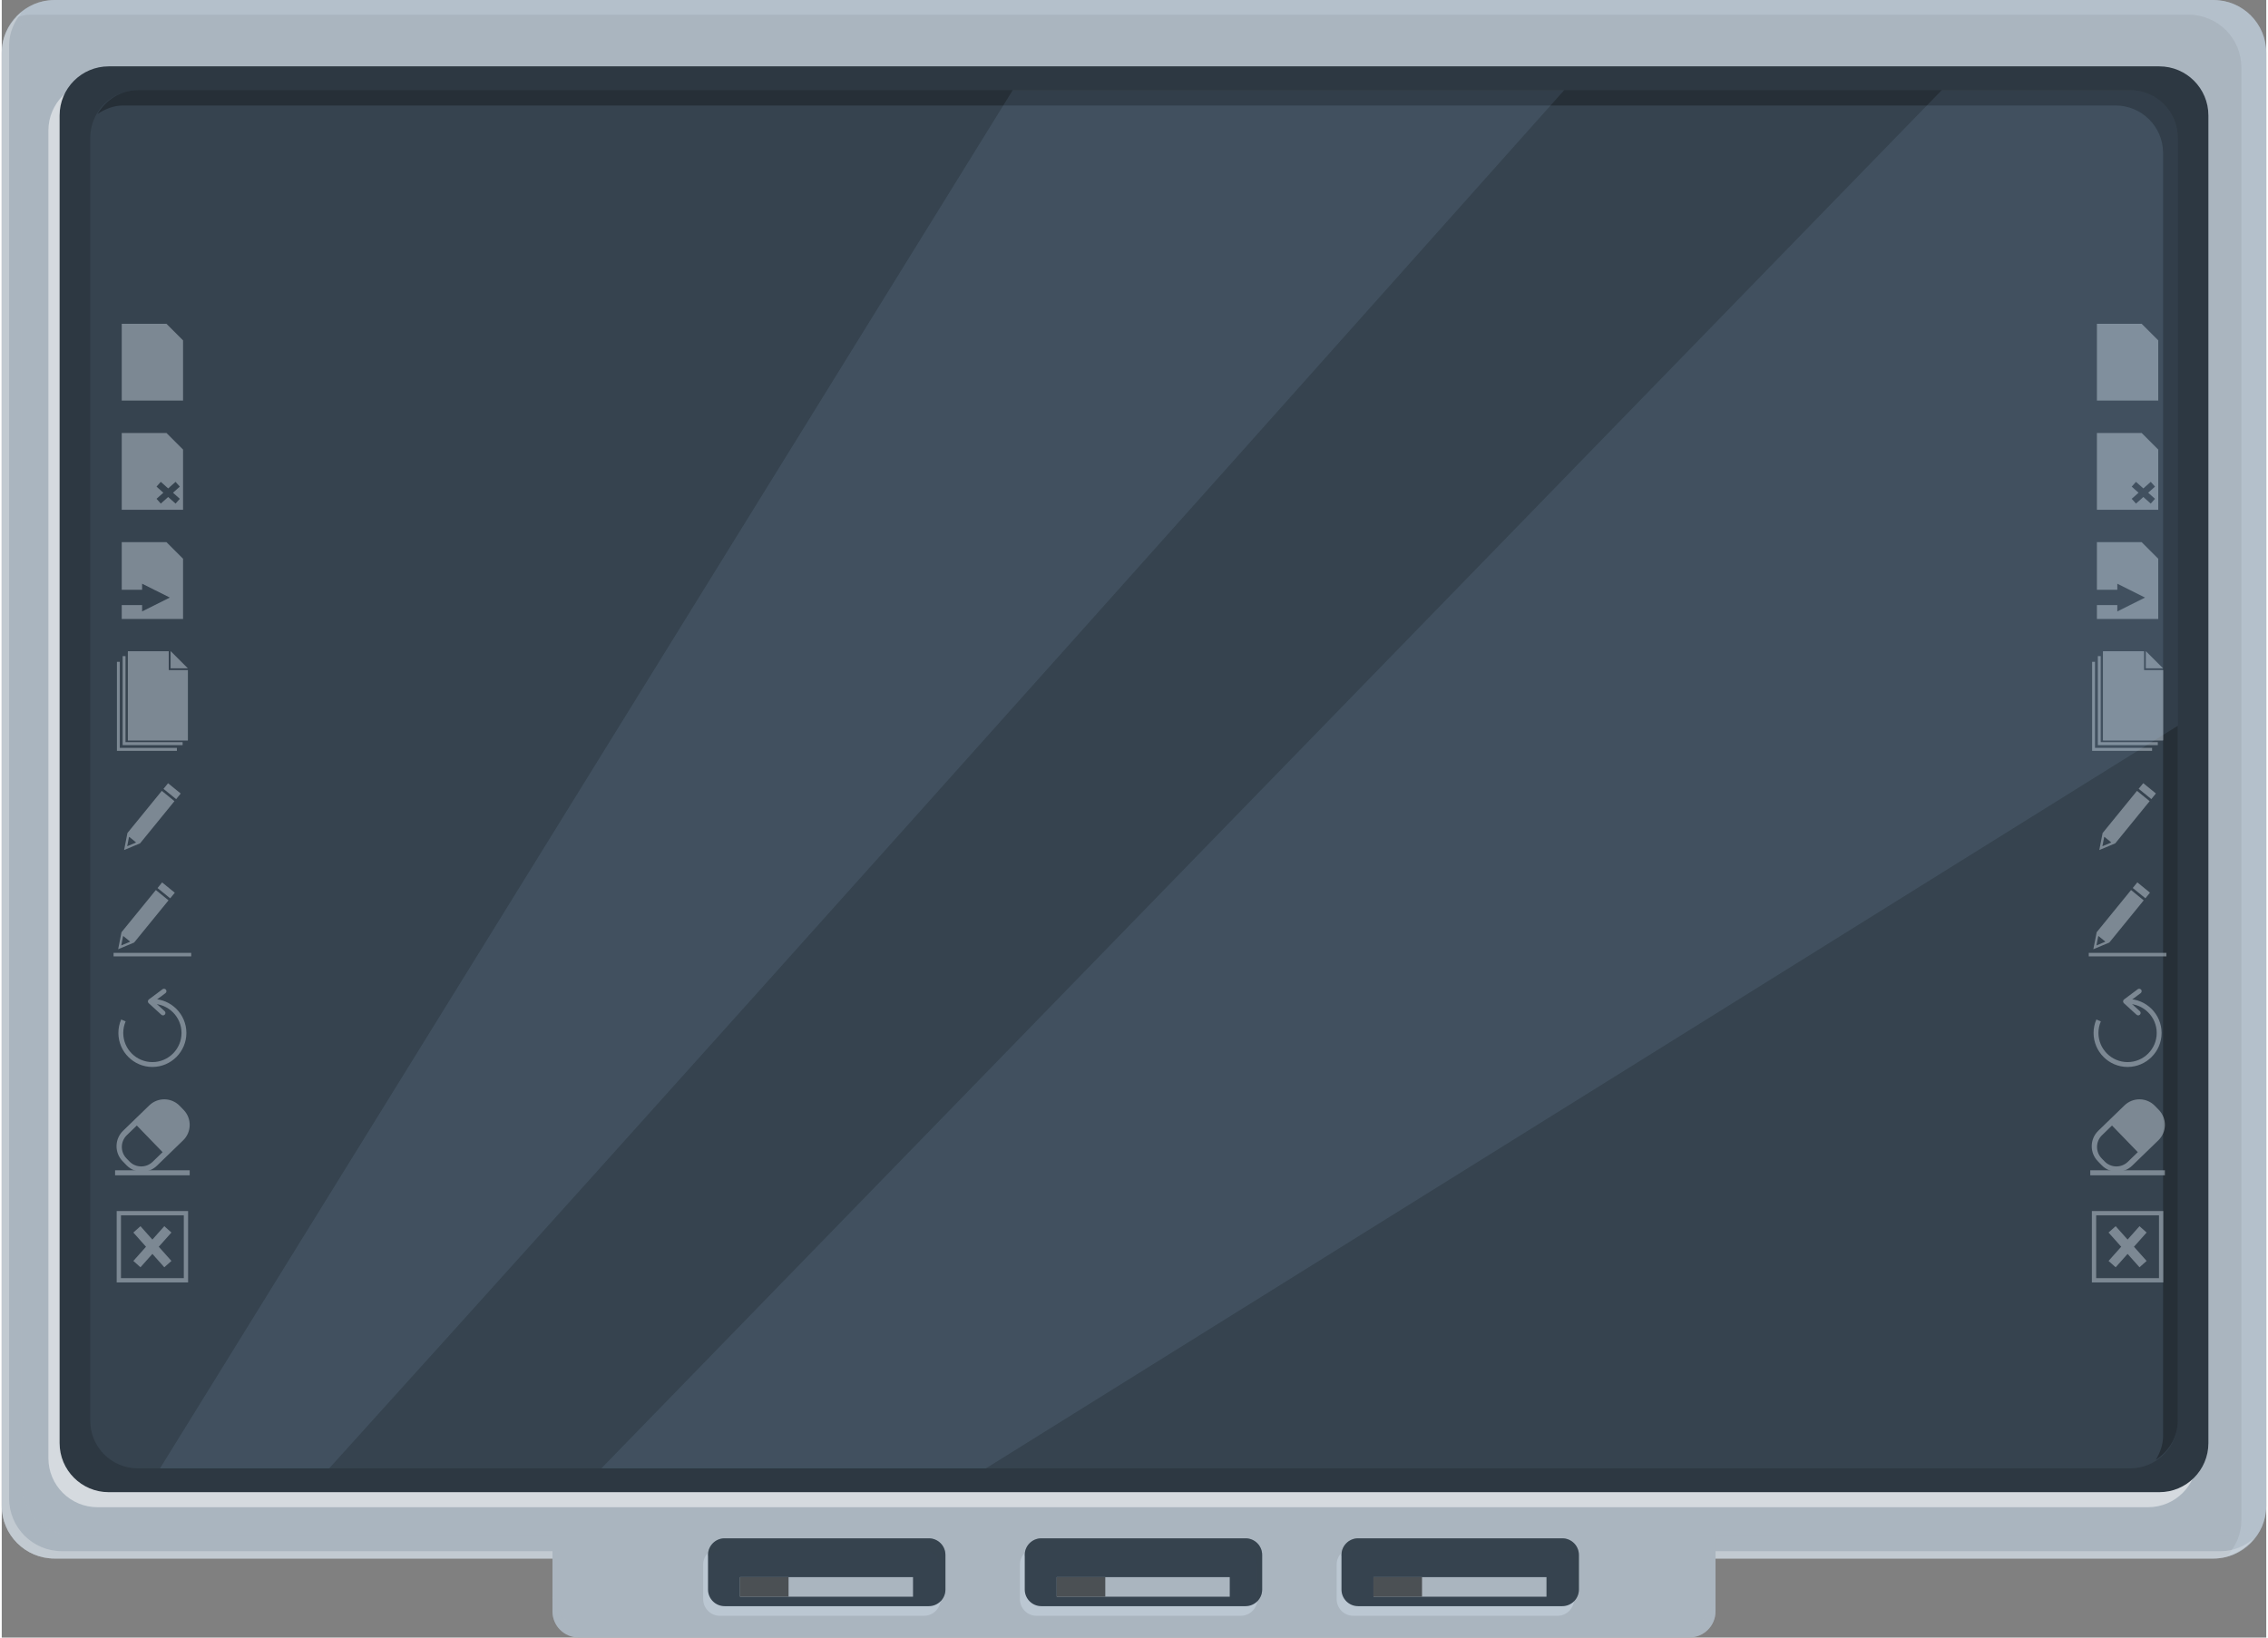 <?xml version="1.0" encoding="UTF-8"?>
<!DOCTYPE svg PUBLIC '-//W3C//DTD SVG 1.0//EN'
          'http://www.w3.org/TR/2001/REC-SVG-20010904/DTD/svg10.dtd'>
<svg height="325" preserveAspectRatio="xMidYMid meet" version="1.0" viewBox="0.0 0.0 450.0 325.5" width="450" xmlns="http://www.w3.org/2000/svg" xmlns:xlink="http://www.w3.org/1999/xlink" zoomAndPan="magnify"
><rect x="0.0" y="0.0" width="450.0" height="325.5" fill="#808080" stroke="none"/><g
  ><g id="change1_18"
    ><path d="M439.515,309.784H10.485C4.694,309.784,0,305.09,0,299.299V10.485C0,4.694,4.694,0,10.485,0h429.031 C445.306,0,450,4.694,450,10.485v288.815C450,305.09,445.306,309.784,439.515,309.784z" fill="#aab5bf"
    /></g
    ><g id="change2_1"
    ><path d="M440.98,308.32H11.948c-5.79,0-10.483-4.694-10.483-10.485V9.02 c0-2.516,1.005-4.733,2.482-6.539C1.594,4.404,0,7.209,0,10.485v288.815c0,5.79,4.694,10.485,10.485,10.485h429.031 c3.276,0,6.081-1.594,8.003-3.947C445.712,307.315,443.496,308.32,440.98,308.32z" fill="#fff" opacity=".4"
    /></g
    ><g id="change1_19"
    ><path d="M443.335,305.104H14.303c-5.79,0-10.483-4.693-10.483-10.483V5.806 c0-1.33,0.305-2.579,0.757-3.75C1.878,3.951,0,6.935,0,10.485v288.815c0,5.79,4.694,10.485,10.485,10.485h429.031 c4.46,0,8.212-2.809,9.727-6.735C447.538,304.246,445.576,305.104,443.335,305.104z" fill="#aab5bf" opacity=".3"
    /></g
    ><g id="change3_1"
    ><path d="M439.515,0H10.485C7.416,0,4.72,1.369,2.802,3.469c0.892-0.248,1.766-0.553,2.736-0.553 H434.57c5.79,0,10.483,4.694,10.483,10.484v288.815c0,2.723-1.101,5.151-2.802,7.015c4.43-1.226,7.749-5.112,7.749-9.932V10.485 C450,4.694,445.306,0,439.515,0z" fill="#ccdae6" opacity=".3"
    /></g
    ><g id="change2_2"
    ><path d="M426.511,299.586H19.032c-5.392,0-9.762-4.37-9.762-9.762V25.943 c0-5.392,4.37-9.762,9.762-9.762h407.479c5.392,0,9.762,4.37,9.762,9.762v263.881C436.273,295.216,431.903,299.586,426.511,299.586 z" fill="#fff" opacity=".5"
    /></g
    ><g id="change4_1"
    ><path d="M428.74,296.594H21.26c-5.391,0-9.761-4.37-9.761-9.762V22.951c0-5.392,4.37-9.762,9.761-9.762 h407.48c5.391,0,9.761,4.37,9.761,9.762v263.881C438.501,292.224,434.131,296.594,428.74,296.594z" fill="#2d3842"
    /></g
    ><g id="change5_1"
    ><path d="M422.958,291.859H27.042c-5.222,0-9.456-4.234-9.456-9.456V27.38c0-5.222,4.234-9.456,9.456-9.456 h395.917c5.222,0,9.456,4.234,9.456,9.456v255.023C432.414,287.626,428.18,291.859,422.958,291.859z" fill="#36434f"
    /></g
    ><g id="change6_1"
    ><path d="M422.958,17.924H27.042c-3.468,0-6.372,1.958-8.017,4.743c1.492-0.986,3.177-1.7,5.1-1.7h395.917 c5.222,0,9.454,4.234,9.454,9.456v255.023c0,1.755-0.607,3.304-1.438,4.712c2.563-1.692,4.356-4.455,4.356-7.756V27.38 C432.414,22.157,428.18,17.924,422.958,17.924z" opacity=".3"
    /></g
    ><g opacity=".6"
    ><g
      ><g
        ><g id="change1_9"
          ><path d="M36.03,79.627H23.843V64.356h8.89c1.287,1.288,2.01,2.01,3.297,3.298V79.627z" fill="#aab5bf"
          /></g
          ><g fill="#aab5bf" id="change1_17"
          ><path d="M31.807,157.194l-6.832,8.385l-0.662,3.381l3.177-1.33l6.832-8.385L31.807,157.194z M26.623,167.493l-1.692,0.708l0.352-1.799l0.053-0.063l1.339,1.091L26.623,167.493z"
            /><path d="M32.223 156.54H35.468V157.983H32.223z" transform="rotate(39.164 33.848 157.273)"
          /></g
          ><g
          ><g id="change1_1"
            ><path d="M29.938,212.076c-3.728,0-6.759-3.031-6.759-6.759c0-0.933,0.186-1.838,0.556-2.68l0.884,0.385 c-0.313,0.723-0.472,1.493-0.472,2.295c0,3.194,2.597,5.791,5.791,5.791c3.191,0,5.788-2.597,5.788-5.791 c0-3.191-2.597-5.788-5.788-5.788v-0.968c3.724,0,6.756,3.033,6.756,6.756C36.694,209.044,33.662,212.076,29.938,212.076z" fill="#aab5bf"
            /></g
            ><g
            ><g id="change1_33"
              ><path d="M32.047,201.828c-0.117,0-0.235-0.042-0.325-0.126l-2.521-2.298 c-0.107-0.098-0.166-0.238-0.159-0.382c0.007-0.143,0.079-0.28,0.193-0.367l2.722-2.034c0.217-0.154,0.514-0.109,0.681,0.099 c0.159,0.215,0.114,0.517-0.098,0.68l-2.253,1.683l2.086,1.901c0.196,0.182,0.212,0.488,0.033,0.684 C32.308,201.774,32.18,201.828,32.047,201.828z" fill="#aab5bf"
              /></g
            ></g
          ></g
          ><g id="change1_10"
          ><path d="M32.733,107.761h-8.89v9.47h4.053v-1.208l5.505,2.753l-5.505,2.753v-1.263h-4.053v2.766H36.03 v-11.973C34.742,109.771,34.02,109.048,32.733,107.761z" fill="#aab5bf"
          /></g
          ><g fill="#aab5bf"
          ><g id="change1_27"
            ><path d="M30.626,176.91l-6.832,8.385l-0.662,3.381l3.177-1.33l6.832-8.386L30.626,176.91z M25.442,187.209l-1.692,0.708l0.352-1.799l0.053-0.063l1.339,1.091L25.442,187.209z"
              /><path d="M31.042 176.255H34.287V177.697H31.042z" transform="rotate(39.164 32.666 176.99)"
            /></g
            ><g id="change1_13"
            ><path d="M22.221 189.397H37.652V190.098H22.221z"
            /></g
          ></g
          ><g fill="#aab5bf"
          ><g id="change1_26"
            ><path d="M36.982,132.836c-1.317-1.317-2.055-2.055-3.372-3.372h-0.058v3.372H36.982z"
              /><path d="M33.181 133.206L33.181 129.464 25.066 129.464 25.066 147.161 36.982 147.161 36.982 133.206z"
            /></g
            ><g id="change1_6"
            ><path d="M33.181 133.206L33.181 129.464 25.066 129.464 25.066 147.161 36.982 147.161 36.982 133.206z"
            /></g
            ><g id="change1_7"
            ><path d="M24.596 147.514L24.596 130.41 24.028 130.41 24.028 148.107 35.944 148.107 35.944 147.514z"
            /></g
            ><g id="change1_8"
            ><path d="M23.459 148.651L23.459 131.548 22.889 131.548 22.889 149.246 34.806 149.246 34.806 148.651z"
            /></g
          ></g
          ><g fill="#aab5bf" id="change1_36"
          ><path d="M29.321,219.712l-5.21,5.046c-1.696,1.643-1.74,4.35-0.097,6.046l0.779,0.804 c1.642,1.696,4.351,1.741,6.047,0.097l5.209-5.045c1.697-1.644,1.741-4.351,0.097-6.048l-0.778-0.804 C33.724,218.112,31.017,218.069,29.321,219.712z M31.966,229.009l-1.983,1.921c-1.292,1.251-3.354,1.218-4.606-0.074 l-0.592-0.613c-1.251-1.292-1.219-3.353,0.073-4.605l1.983-1.921L31.966,229.009z"
            /><path d="M22.522 232.615H37.35V233.61H22.522z"
          /></g
          ><g id="change1_11"
          ><path d="M32.733,86.059h-8.89v15.271H36.03V89.357C34.742,88.068,34.02,87.347,32.733,86.059z M35.385,99.146l-0.846,0.949l-1.467-1.306l-1.467,1.306l-0.846-0.949l1.357-1.21l-1.357-1.211l0.846-0.949l1.467,1.308 l1.467-1.308l0.846,0.949l-1.357,1.211L35.385,99.146z" fill="#aab5bf"
          /></g
        ></g
        ><g
        ><g id="change1_34"
          ><path d="M37.033,254.906H22.839v-14.194h14.194V254.906z M23.694,254.052h12.484v-12.485H23.694V254.052 z" fill="#aab5bf"
          /></g
          ><g id="change1_5"
          ><path d="M33.721 244.986L32.304 243.724 29.937 246.384 27.568 243.724 26.152 244.986 28.666 247.81 26.152 250.633 27.568 251.895 29.937 249.236 32.304 251.895 33.721 250.633 31.206 247.81z" fill="#aab5bf"
          /></g
        ></g
      ></g
    ></g
    ><g opacity=".6"
    ><g
      ><g
        ><g id="change1_22"
          ><path d="M428.537,79.627h-12.188V64.356h8.89c1.289,1.288,2.011,2.01,3.298,3.298V79.627z" fill="#aab5bf"
          /></g
          ><g fill="#aab5bf" id="change1_30"
          ><path d="M424.314,157.194l-6.832,8.385l-0.661,3.381l3.177-1.33l6.832-8.385L424.314,157.194z M419.13,167.493l-1.692,0.708l0.352-1.799l0.053-0.063l1.339,1.091L419.13,167.493z"
            /><path d="M424.73 156.54H427.975V157.982H424.73z" transform="rotate(39.177 426.37 157.267)"
          /></g
          ><g
          ><g id="change1_15"
            ><path d="M422.445,212.076c-3.728,0-6.759-3.031-6.759-6.759c0-0.933,0.185-1.838,0.555-2.68 l0.885,0.385c-0.314,0.723-0.473,1.493-0.473,2.295c0,3.194,2.597,5.791,5.791,5.791c3.191,0,5.788-2.597,5.788-5.791 c0-3.191-2.597-5.788-5.788-5.788v-0.968c3.723,0,6.756,3.033,6.756,6.756C429.201,209.044,426.168,212.076,422.445,212.076z" fill="#aab5bf"
            /></g
            ><g
            ><g id="change1_35"
              ><path d="M424.554,201.828c-0.117,0-0.234-0.042-0.325-0.126l-2.521-2.298 c-0.107-0.098-0.166-0.238-0.159-0.382c0.007-0.143,0.079-0.28,0.193-0.367l2.722-2.034c0.215-0.154,0.514-0.109,0.681,0.099 c0.159,0.215,0.114,0.517-0.098,0.68l-2.253,1.683l2.086,1.901c0.196,0.182,0.212,0.488,0.034,0.684 C424.815,201.774,424.687,201.828,424.554,201.828z" fill="#aab5bf"
              /></g
            ></g
          ></g
          ><g id="change1_23"
          ><path d="M425.238,107.761h-8.89v9.47h4.054v-1.208l5.505,2.753l-5.505,2.753v-1.263h-4.054v2.766h12.188 v-11.973C427.25,109.771,426.527,109.048,425.238,107.761z" fill="#aab5bf"
          /></g
          ><g fill="#aab5bf"
          ><g id="change1_16"
            ><path d="M423.133,176.91l-6.832,8.385l-0.662,3.381l3.177-1.33l6.832-8.386L423.133,176.91z M417.949,187.209l-1.691,0.708l0.352-1.799l0.053-0.063l1.339,1.091L417.949,187.209z"
              /><path d="M423.549 176.255H426.794V177.697H423.549z" transform="rotate(39.177 425.19 176.984)"
            /></g
            ><g id="change1_28"
            ><path d="M414.728 189.397H430.158V190.098H414.728z"
            /></g
          ></g
          ><g fill="#aab5bf"
          ><g id="change1_37"
            ><path d="M429.489,132.836c-1.317-1.317-2.055-2.055-3.372-3.372h-0.057v3.372H429.489z"
              /><path d="M425.688 133.206L425.688 129.464 417.574 129.464 417.574 147.161 429.489 147.161 429.489 133.206z"
            /></g
            ><g id="change1_2"
            ><path d="M425.688 133.206L425.688 129.464 417.574 129.464 417.574 147.161 429.489 147.161 429.489 133.206z"
            /></g
            ><g id="change1_3"
            ><path d="M417.103 147.514L417.103 130.41 416.534 130.41 416.534 148.107 428.451 148.107 428.451 147.514z"
            /></g
            ><g id="change1_4"
            ><path d="M415.966 148.651L415.966 131.548 415.396 131.548 415.396 149.246 427.313 149.246 427.313 148.651z"
            /></g
          ></g
          ><g fill="#aab5bf" id="change1_31"
          ><path d="M421.828,219.712l-5.21,5.046c-1.696,1.643-1.739,4.35-0.097,6.046l0.779,0.804 c1.643,1.696,4.35,1.741,6.047,0.097l5.209-5.045c1.696-1.644,1.741-4.351,0.097-6.048l-0.779-0.804 C426.231,218.112,423.524,218.069,421.828,219.712z M424.472,229.009l-1.983,1.921c-1.292,1.251-3.353,1.218-4.605-0.074 l-0.593-0.613c-1.25-1.292-1.218-3.353,0.074-4.605l1.983-1.921L424.472,229.009z"
            /><path d="M415.028 232.615H429.858V233.61H415.028z"
          /></g
          ><g id="change1_24"
          ><path d="M425.238,86.059h-8.89v15.271h12.188V89.357C427.25,88.068,426.527,87.347,425.238,86.059z M427.892,99.146l-0.847,0.949l-1.466-1.306l-1.467,1.306l-0.846-0.949l1.357-1.21l-1.357-1.211l0.846-0.949l1.467,1.308 l1.466-1.308l0.847,0.949l-1.357,1.211L427.892,99.146z" fill="#aab5bf"
          /></g
        ></g
        ><g
        ><g id="change1_25"
          ><path d="M429.54,254.906h-14.194v-14.194h14.194V254.906z M416.201,254.052h12.484v-12.485h-12.484 V254.052z" fill="#aab5bf"
          /></g
          ><g id="change1_29"
          ><path d="M426.228 244.986L424.811 243.724 422.443 246.384 420.075 243.724 418.658 244.986 421.173 247.81 418.658 250.633 420.075 251.895 422.443 249.236 424.811 251.895 426.228 250.633 423.713 247.81z" fill="#aab5bf"
          /></g
        ></g
      ></g
    ></g
    ><g id="change1_20"
    ><path d="M335.382,325.468H114.617c-2.859,0-5.177-2.319-5.177-5.177v-15.18c0-2.859,2.317-5.178,5.177-5.178 h220.764c2.859,0,5.178,2.318,5.178,5.178v15.18C340.559,323.149,338.241,325.468,335.382,325.468z" fill="#aab5bf"
    /></g
    ><g id="change1_21"
    ><path d="M335.383,322.55H114.617c-2.858,0-5.177-2.317-5.177-5.177v2.918 c0,2.858,2.318,5.177,5.177,5.177h220.765c2.859,0,5.177-2.319,5.177-5.177v-2.918C340.559,320.233,338.242,322.55,335.383,322.55z" fill="#aab5bf" opacity=".3"
    /></g
    ><g
    ><g id="change7_3"
      ><path d="M183.27,321.163h-40.573c-1.824,0-3.303-1.479-3.303-3.303v-6.881 c0-1.823,1.479-3.302,3.303-3.302h40.573c1.823,0,3.302,1.479,3.302,3.302v6.881C186.572,319.685,185.094,321.163,183.27,321.163z" fill="#e3f2ff" opacity=".3"
      /></g
      ><g id="change5_6"
      ><path d="M184.225,319.253h-40.573c-1.824,0-3.302-1.479-3.302-3.302v-6.881 c0-1.823,1.477-3.302,3.302-3.302h40.573c1.823,0,3.302,1.479,3.302,3.302v6.881C187.527,317.774,186.048,319.253,184.225,319.253 z" fill="#36434f"
      /></g
      ><g id="change5_7"
      ><path d="M184.225,305.768h-40.573c-1.824,0-3.302,1.479-3.302,3.302v0.178 c0.599-0.611,1.422-0.998,2.346-0.998h40.574c1.823,0,3.302,1.479,3.302,3.303v6.703c0.585-0.594,0.955-1.405,0.955-2.305v-6.881 C187.527,307.247,186.05,305.768,184.225,305.768z" fill="#36434f" opacity=".3"
      /></g
      ><g id="change1_14"
      ><path d="M146.708 313.481H181.087V317.374H146.708z" fill="#aab5bf"
      /></g
      ><g id="change8_3"
      ><path d="M146.708 313.481H156.355V317.374H146.708z" fill="#4b5054"
      /></g
    ></g
    ><g
    ><g id="change7_1"
      ><path d="M246.21,321.163h-40.573c-1.824,0-3.302-1.479-3.302-3.303v-6.881 c0-1.823,1.477-3.302,3.302-3.302h40.573c1.823,0,3.302,1.479,3.302,3.302v6.881C249.512,319.685,248.033,321.163,246.21,321.163z" fill="#e3f2ff" opacity=".3"
      /></g
      ><g id="change5_2"
      ><path d="M247.165,319.253h-40.573c-1.823,0-3.302-1.479-3.302-3.302v-6.881 c0-1.823,1.479-3.302,3.302-3.302h40.573c1.824,0,3.302,1.479,3.302,3.302v6.881C250.467,317.774,248.989,319.253,247.165,319.253 z" fill="#36434f"
      /></g
      ><g id="change5_3"
      ><path d="M247.166,305.768h-40.574c-1.824,0-3.302,1.479-3.302,3.302v0.178 c0.599-0.611,1.422-0.998,2.346-0.998h40.574c1.824,0,3.302,1.479,3.302,3.303v6.703c0.585-0.594,0.955-1.405,0.955-2.305v-6.881 C250.467,307.247,248.989,305.768,247.166,305.768z" fill="#36434f" opacity=".3"
      /></g
      ><g id="change1_32"
      ><path d="M209.649 313.481H244.028V317.374H209.649z" fill="#aab5bf"
      /></g
      ><g id="change8_1"
      ><path d="M209.649 313.481H219.295V317.374H209.649z" fill="#4b5054"
      /></g
    ></g
    ><g
    ><g id="change7_2"
      ><path d="M309.15,321.163h-40.573c-1.823,0-3.302-1.479-3.302-3.303v-6.881 c0-1.823,1.479-3.302,3.302-3.302h40.573c1.824,0,3.302,1.479,3.302,3.302v6.881C312.452,319.685,310.974,321.163,309.15,321.163z" fill="#e3f2ff" opacity=".3"
      /></g
      ><g id="change5_4"
      ><path d="M310.106,319.253h-40.574c-1.823,0-3.302-1.479-3.302-3.302v-6.881 c0-1.823,1.479-3.302,3.302-3.302h40.574c1.823,0,3.302,1.479,3.302,3.302v6.881C313.408,317.774,311.929,319.253,310.106,319.253 z" fill="#36434f"
      /></g
      ><g id="change5_5"
      ><path d="M310.106,305.768h-40.574c-1.823,0-3.302,1.479-3.302,3.302v0.178 c0.599-0.611,1.424-0.998,2.347-0.998h40.573c1.824,0,3.302,1.479,3.302,3.303v6.703c0.586-0.594,0.956-1.405,0.956-2.305v-6.881 C313.408,307.247,311.929,305.768,310.106,305.768z" fill="#36434f" opacity=".3"
      /></g
      ><g id="change1_12"
      ><path d="M272.589 313.481H306.968V317.374H272.589z" fill="#aab5bf"
      /></g
      ><g id="change8_2"
      ><path d="M272.589 313.481H282.236V317.374H272.589z" fill="#4b5054"
      /></g
    ></g
    ><g fill="#a7d0f5" id="change9_1" opacity=".1"
    ><path d="M432.414,27.38c0-5.223-4.234-9.456-9.456-9.456h-37.442L119.16,291.859h76.409l236.845-147.595 V27.38z"
      /><path d="M31.456,291.859h33.608c65.345-72.211,158.736-176.674,245.421-273.935H200.905L31.456,291.859z"
    /></g
  ></g
></svg
>
